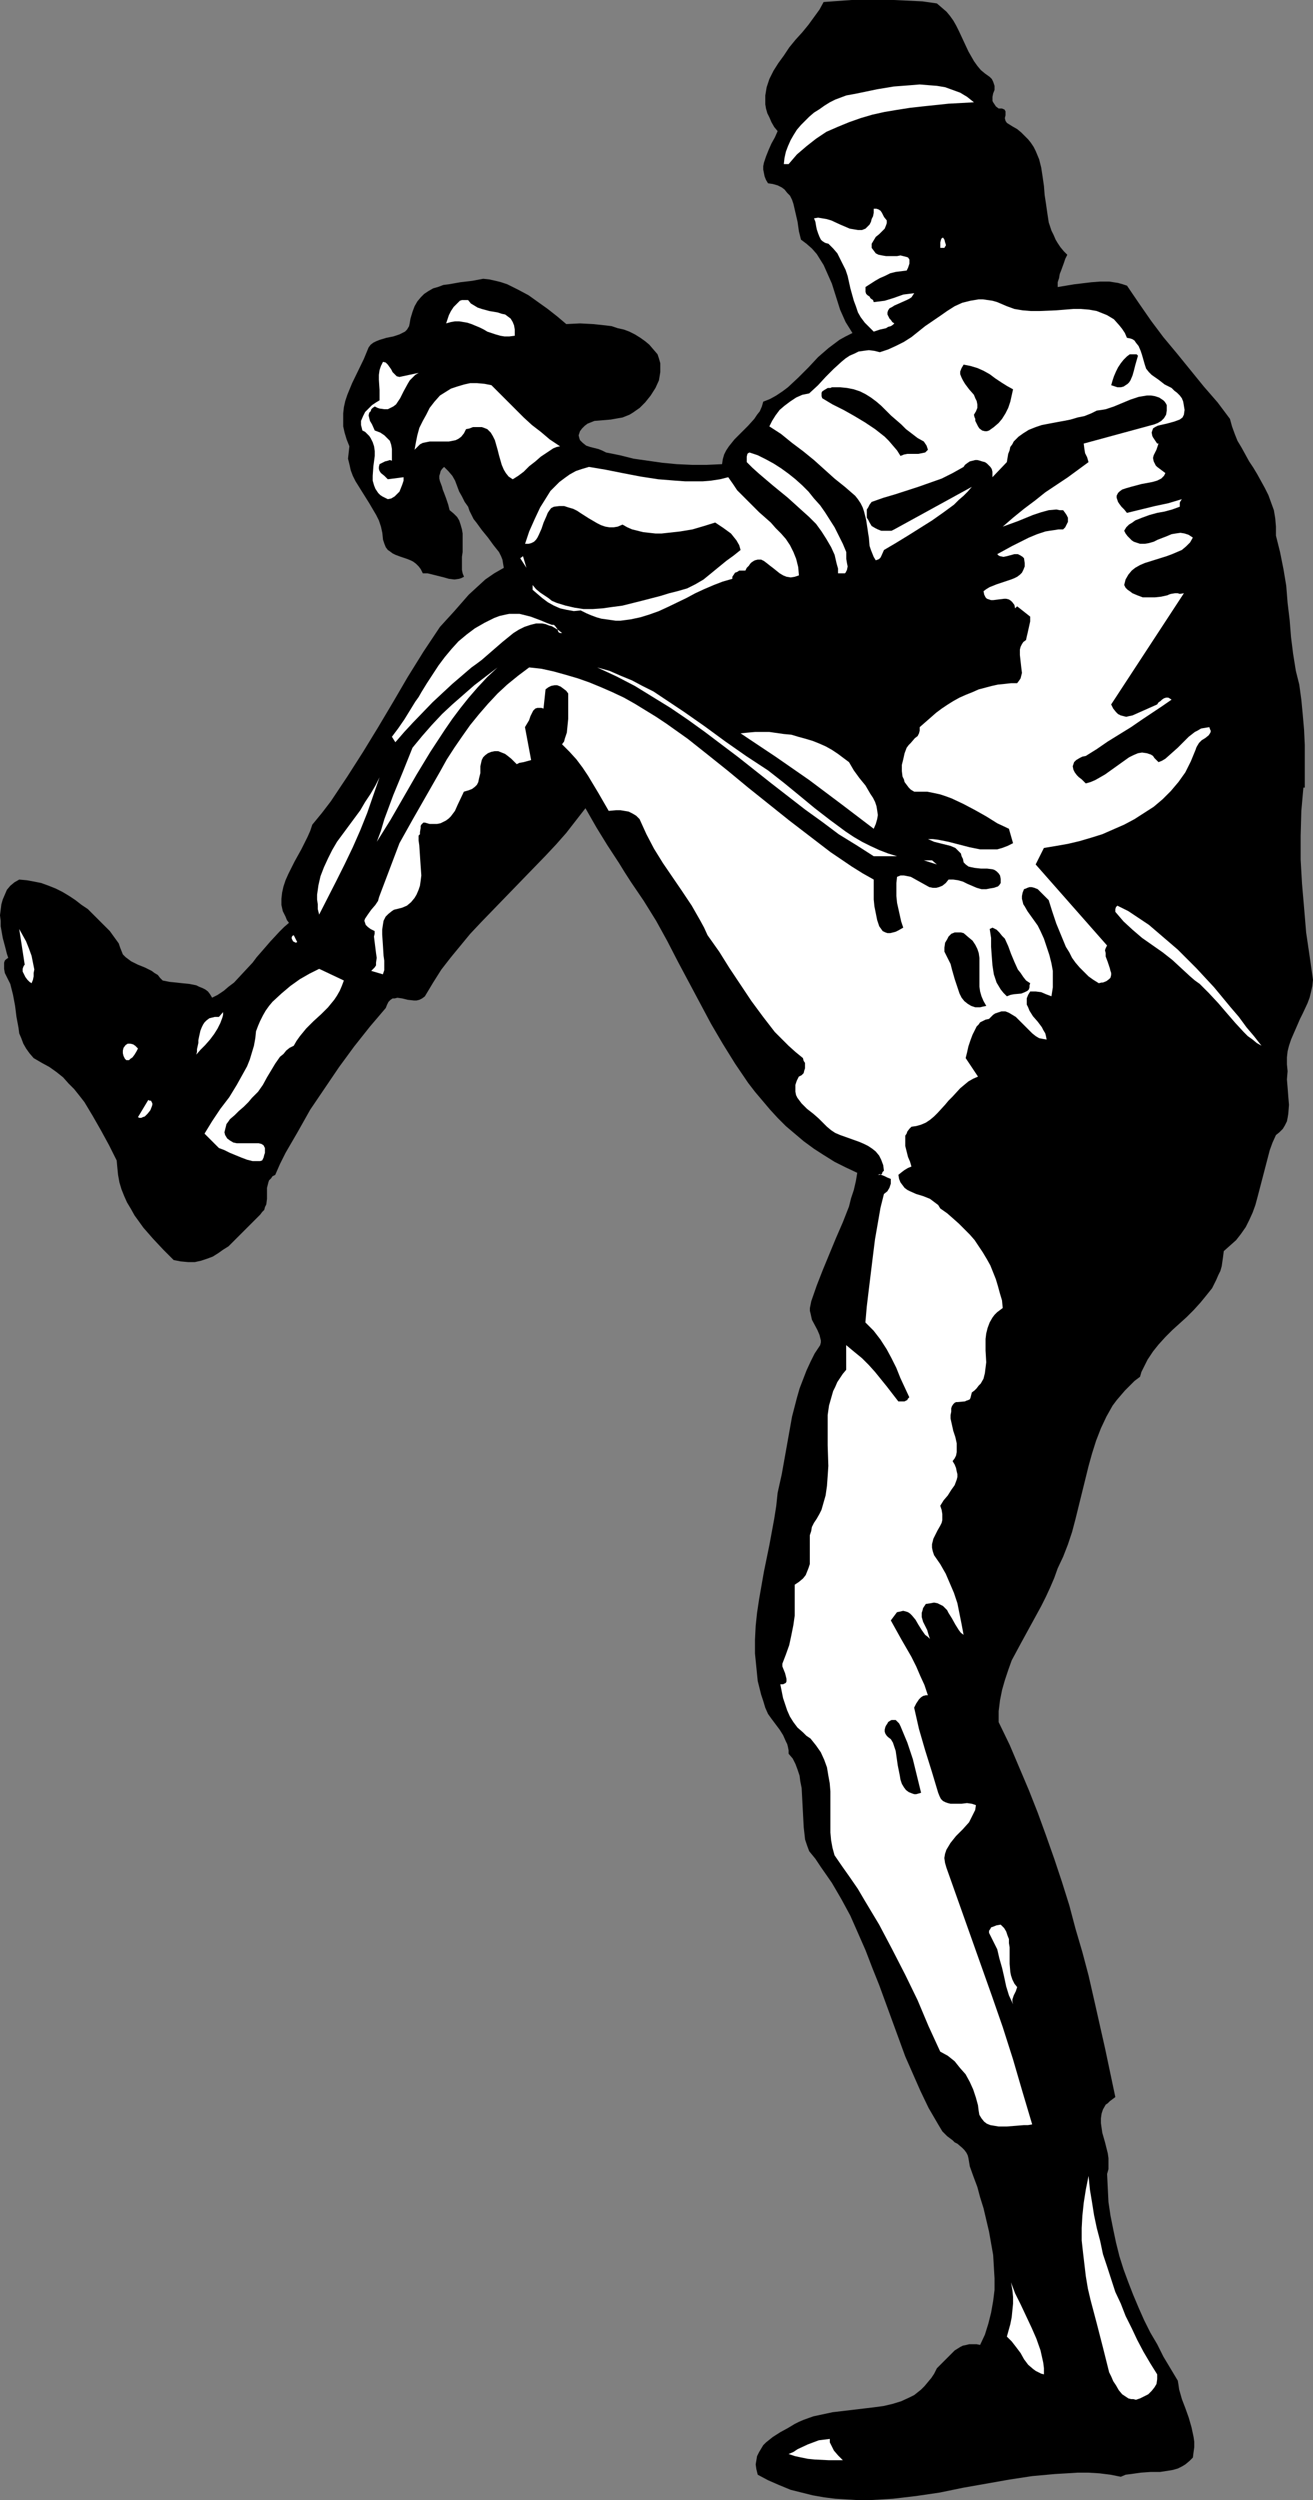 <?xml version="1.0" encoding="UTF-8" standalone="no"?>
<svg
   version="1.0"
   width="81.775mm"
   height="155.668mm"
   id="svg36"
   sodipodi:docname="Baseball - Pitcher 8.wmf"
   xmlns:inkscape="http://www.inkscape.org/namespaces/inkscape"
   xmlns:sodipodi="http://sodipodi.sourceforge.net/DTD/sodipodi-0.dtd"
   xmlns="http://www.w3.org/2000/svg"
   xmlns:svg="http://www.w3.org/2000/svg">
  <rect width="100%" height="100%" fill="#808080" stroke="none"/>
  <sodipodi:namedview
     id="namedview36"
     pagecolor="#ffffff"
     bordercolor="#000000"
     borderopacity="0.25"
     inkscape:showpageshadow="2"
     inkscape:pageopacity="0.0"
     inkscape:pagecheckerboard="0"
     inkscape:deskcolor="#d1d1d1"
     inkscape:document-units="mm" />
  <defs
     id="defs1">
    <pattern
       id="WMFhbasepattern"
       patternUnits="userSpaceOnUse"
       width="6"
       height="6"
       x="0"
       y="0" />
  </defs>
  <path
     style="fill:#000000;fill-opacity:1;fill-rule:evenodd;stroke:none"
     d="m 4.524,206.998 1.777,0.162 1.777,0.323 1.616,0.323 1.777,0.646 1.616,0.646 1.616,0.808 1.616,0.97 1.454,0.97 1.454,1.131 1.454,0.97 1.293,1.293 1.293,1.293 2.585,2.585 2.1,2.909 0.323,0.97 0.323,0.808 0.323,0.808 0.646,0.646 0.646,0.485 0.646,0.485 1.616,0.808 1.616,0.646 1.616,0.808 0.646,0.485 0.808,0.485 0.485,0.646 0.646,0.646 1.616,0.323 1.616,0.162 1.454,0.162 1.616,0.162 1.616,0.323 0.646,0.323 0.808,0.323 0.646,0.323 0.646,0.485 0.485,0.646 0.485,0.808 1.293,-0.646 1.454,-0.97 1.131,-0.97 1.293,-0.97 2.1,-2.262 2.262,-2.424 0.969,-1.293 1.131,-1.293 2.1,-2.424 2.1,-2.262 1.131,-1.131 1.131,-0.97 -0.485,-0.646 -0.323,-0.808 -0.646,-1.293 -0.323,-1.454 v -1.454 l 0.162,-1.454 0.323,-1.454 0.485,-1.454 0.646,-1.454 1.454,-2.909 1.616,-2.909 1.454,-2.909 0.646,-1.454 0.485,-1.454 2.262,-2.747 2.1,-2.747 1.939,-2.909 1.939,-2.909 3.716,-5.817 3.554,-5.817 3.554,-5.979 3.393,-5.817 3.716,-5.979 3.877,-5.817 3.393,-3.717 3.393,-3.878 1.939,-1.778 1.939,-1.778 2.1,-1.454 1.131,-0.646 1.131,-0.646 -0.162,-0.97 -0.162,-0.97 -0.323,-0.808 -0.485,-0.97 -1.292,-1.616 -1.292,-1.778 -1.454,-1.778 -1.292,-1.778 -0.646,-0.808 -0.485,-0.97 -0.485,-0.97 -0.323,-0.97 -0.808,-1.131 -0.646,-1.293 -0.646,-1.131 -0.485,-1.293 -0.485,-1.293 -0.646,-1.131 -0.969,-1.131 -0.485,-0.485 -0.485,-0.485 -0.485,0.485 -0.323,0.485 -0.162,0.646 -0.162,0.485 v 0.646 l 0.162,0.646 0.485,1.293 0.162,0.646 0.323,0.808 0.485,1.293 0.485,1.454 0.323,1.293 0.969,0.808 0.808,0.808 0.485,0.808 0.323,0.97 0.323,1.131 0.162,0.97 v 2.262 2.101 l -0.162,1.131 v 0.97 1.131 0.97 l 0.162,0.808 0.323,0.808 -0.646,0.323 -0.485,0.162 -1.131,0.162 -1.292,-0.162 -1.131,-0.323 -1.292,-0.323 -1.292,-0.323 -1.292,-0.323 h -1.131 l -0.485,-0.97 -0.485,-0.646 -0.646,-0.646 -0.646,-0.485 -0.646,-0.323 -0.808,-0.323 -1.454,-0.485 -1.293,-0.485 -0.646,-0.323 -0.646,-0.485 -0.485,-0.323 -0.485,-0.646 -0.323,-0.808 -0.323,-0.97 -0.162,-1.616 -0.323,-1.454 -0.485,-1.454 -0.646,-1.293 -1.616,-2.747 -0.808,-1.293 -0.808,-1.293 -1.616,-2.585 -0.646,-1.293 -0.485,-1.293 -0.323,-1.454 -0.323,-1.293 0.162,-1.454 0.162,-1.454 -0.646,-1.616 -0.485,-1.616 -0.323,-1.454 v -1.454 -1.616 l 0.162,-1.454 0.323,-1.454 0.485,-1.454 1.131,-2.747 2.747,-5.656 1.131,-2.747 0.485,-0.646 0.646,-0.485 0.646,-0.323 0.808,-0.323 1.616,-0.485 1.616,-0.323 1.454,-0.485 0.646,-0.323 0.646,-0.323 0.485,-0.485 0.485,-0.808 0.162,-0.808 0.162,-0.97 0.485,-1.616 0.485,-1.293 0.646,-1.131 0.808,-0.97 0.808,-0.808 0.969,-0.646 1.131,-0.646 1.131,-0.323 1.292,-0.485 1.292,-0.162 2.747,-0.485 2.747,-0.323 2.585,-0.485 1.454,0.162 1.454,0.323 1.292,0.323 1.454,0.485 1.292,0.646 1.292,0.646 2.423,1.293 2.262,1.616 2.262,1.616 2.262,1.778 2.1,1.778 3.231,-0.162 3.07,0.162 3.07,0.323 1.292,0.162 1.454,0.485 1.454,0.323 1.292,0.485 1.292,0.646 1.292,0.808 1.131,0.808 0.969,0.808 0.969,1.131 0.969,1.131 0.323,0.97 0.323,1.131 v 1.131 0.97 l -0.162,0.97 -0.162,0.97 -0.808,1.778 -1.131,1.778 -1.292,1.616 -1.292,1.293 -1.616,1.131 -0.808,0.485 -0.808,0.323 -0.808,0.323 -0.969,0.162 -1.777,0.323 -1.939,0.162 -1.939,0.162 -0.808,0.323 -0.808,0.323 -0.646,0.485 -0.646,0.646 -0.485,0.646 -0.323,0.97 0.162,0.646 0.162,0.485 0.323,0.323 0.323,0.323 0.808,0.646 0.969,0.323 1.939,0.485 0.808,0.323 0.969,0.485 3.231,0.646 3.231,0.808 3.393,0.485 3.393,0.485 3.393,0.323 3.554,0.162 h 3.554 l 3.554,-0.162 0.162,-1.131 0.323,-1.131 0.485,-0.97 0.646,-0.97 0.646,-0.808 0.646,-0.808 1.616,-1.616 1.616,-1.616 1.454,-1.616 0.646,-0.97 0.646,-0.808 0.485,-1.131 0.323,-1.131 1.616,-0.646 1.454,-0.808 1.454,-0.97 1.292,-0.97 2.423,-2.262 2.423,-2.424 2.262,-2.424 2.423,-2.101 1.292,-0.97 1.292,-0.97 1.454,-0.808 1.616,-0.808 -0.808,-1.293 -0.808,-1.293 -0.646,-1.454 -0.646,-1.454 -0.969,-3.07 -0.969,-3.07 -1.292,-2.909 -0.646,-1.454 -0.808,-1.293 -0.808,-1.293 -1.131,-1.293 -1.292,-1.131 -1.292,-0.97 -0.485,-1.939 -0.323,-2.262 -0.485,-2.101 -0.485,-2.101 -0.323,-0.97 -0.485,-0.97 -0.646,-0.646 -0.646,-0.808 -0.646,-0.485 -0.969,-0.485 -1.131,-0.323 -1.131,-0.162 -0.485,-0.808 -0.323,-0.808 -0.162,-0.808 -0.162,-0.808 v -0.808 l 0.162,-0.808 0.485,-1.454 0.646,-1.616 0.646,-1.454 0.808,-1.454 0.646,-1.454 -0.808,-0.97 -0.646,-1.131 -0.485,-1.131 -0.485,-0.97 -0.323,-1.131 -0.162,-0.97 v -1.131 -0.97 l 0.162,-0.97 0.162,-0.97 0.646,-1.939 0.969,-1.939 1.131,-1.778 1.292,-1.778 1.292,-1.939 1.454,-1.778 1.616,-1.778 1.454,-1.778 1.292,-1.778 1.292,-1.778 0.969,-1.778 L 200.499,0 h 3.231 3.393 3.231 l 3.393,0.162 3.393,0.162 3.393,0.485 1.131,0.97 1.131,0.97 0.808,0.97 0.808,1.131 0.646,1.131 0.646,1.293 1.131,2.424 1.131,2.424 0.646,1.131 0.646,1.131 0.808,1.131 0.808,0.97 0.969,0.808 1.131,0.808 0.485,0.485 0.323,0.646 0.162,0.485 0.162,0.485 v 0.97 l -0.323,0.808 -0.162,0.808 v 0.97 l 0.162,0.323 0.323,0.485 0.323,0.485 0.646,0.485 h 0.485 0.323 l 0.323,0.162 h 0.162 l 0.323,0.485 v 0.485 0.485 l -0.162,0.646 0.162,0.646 0.323,0.485 1.293,0.808 1.131,0.646 0.969,0.808 0.808,0.808 0.808,0.808 0.646,0.808 0.646,0.97 0.485,0.97 0.808,1.939 0.485,1.939 0.323,2.101 0.323,2.262 0.162,2.101 0.323,2.101 0.323,2.262 0.323,2.101 0.646,1.939 0.485,0.97 0.485,1.131 0.485,0.808 0.646,0.97 0.808,0.97 0.808,0.808 -0.485,0.97 -0.323,0.97 -0.646,1.778 -0.323,0.808 -0.162,0.97 -0.323,0.97 v 1.131 l 3.877,-0.646 4.039,-0.485 2.1,-0.162 h 2.1 l 2.1,0.323 1.131,0.323 0.969,0.323 2.747,4.04 2.908,4.201 2.908,3.878 3.231,3.878 6.301,7.756 3.231,3.717 2.908,3.878 0.485,1.777 0.646,1.778 0.646,1.616 0.969,1.616 1.777,3.232 0.969,1.454 0.969,1.616 1.777,3.232 0.808,1.616 0.646,1.778 0.646,1.778 0.323,1.939 0.162,1.939 v 2.101 l 0.485,1.939 0.485,1.939 0.808,4.04 0.646,3.878 0.323,4.04 0.485,4.04 0.323,4.04 0.485,3.878 0.646,4.04 0.808,3.232 0.485,3.555 0.323,3.393 0.323,3.717 0.162,3.555 v 3.393 3.393 3.232 h -0.323 l -0.485,5.494 -0.162,5.817 v 5.656 l 0.323,5.656 0.485,5.656 0.485,5.817 0.808,5.494 0.808,5.656 -0.162,1.454 -0.323,1.454 -0.323,1.293 -0.485,1.293 -1.131,2.424 -0.646,1.293 -0.485,1.131 -1.131,2.585 -0.485,1.131 -0.485,1.454 -0.323,1.293 -0.162,1.454 v 1.616 l 0.162,1.616 -0.162,1.939 0.162,1.939 0.162,2.101 0.162,1.939 -0.162,2.101 -0.162,0.97 -0.162,0.808 -0.485,0.97 -0.485,0.808 -0.808,0.808 -0.808,0.646 -0.808,1.778 -0.646,1.778 -0.969,3.717 -0.969,3.717 -0.969,3.717 -0.485,1.778 -0.646,1.778 -0.808,1.778 -0.808,1.616 -1.131,1.616 -1.131,1.454 -1.454,1.293 -1.454,1.293 -0.162,1.293 -0.162,1.131 -0.162,1.131 -0.323,1.131 -0.485,0.97 -0.485,1.131 -0.969,1.939 -1.292,1.616 -1.454,1.778 -1.616,1.778 -1.616,1.616 -3.393,3.07 -1.616,1.616 -1.616,1.778 -1.293,1.616 -1.292,1.939 -0.969,1.939 -0.485,0.97 -0.323,1.131 -1.292,0.97 -1.131,1.131 -1.131,1.131 -0.969,1.131 -0.969,1.131 -0.969,1.293 -1.454,2.585 -1.293,2.747 -1.131,2.909 -0.969,3.07 -0.808,2.909 -3.07,12.443 -0.808,3.07 -0.969,2.909 -1.131,2.909 -1.292,2.747 -0.808,2.262 -0.969,2.262 -0.969,2.101 -1.131,2.262 -4.685,8.564 -1.131,2.101 -1.131,2.101 -0.808,2.262 -0.808,2.424 -0.646,2.262 -0.485,2.424 -0.323,2.585 v 2.585 l 2.585,5.333 2.262,5.333 2.262,5.332 2.1,5.333 1.939,5.333 1.939,5.494 1.777,5.332 1.777,5.656 1.454,5.494 1.616,5.494 1.454,5.494 1.292,5.656 2.585,11.473 2.423,11.473 -0.646,0.485 -0.646,0.485 -0.485,0.485 -0.485,0.323 -0.646,1.131 -0.323,0.97 -0.162,1.131 v 1.131 l 0.162,1.131 0.162,1.131 0.646,2.262 0.646,2.585 0.162,1.131 v 1.293 1.293 l -0.323,1.131 0.162,3.393 0.162,3.232 0.485,3.232 0.646,3.232 0.646,3.07 0.808,3.232 0.969,3.07 1.131,3.07 1.131,2.909 1.292,3.07 1.292,2.909 1.454,2.909 1.616,2.747 1.454,2.909 3.393,5.656 0.162,0.97 0.162,1.131 0.646,2.262 0.808,2.101 0.808,2.262 0.646,2.262 0.485,2.262 0.162,1.131 v 1.293 l -0.162,1.131 -0.162,1.293 -0.808,0.808 -0.969,0.808 -0.808,0.485 -0.969,0.485 -1.131,0.323 -0.969,0.162 -2.1,0.323 h -2.262 l -2.262,0.162 -2.262,0.323 -1.292,0.162 -1.131,0.485 -2.423,-0.485 -2.585,-0.323 -2.585,-0.162 h -2.585 l -2.585,0.162 -2.747,0.162 -5.332,0.485 -5.332,0.808 -5.493,0.97 -5.493,0.97 -5.493,1.131 -5.493,0.808 -5.493,0.646 -2.747,0.162 -2.747,0.162 h -2.747 l -2.585,-0.162 -2.747,-0.162 -2.585,-0.323 -2.747,-0.485 -2.585,-0.646 -2.585,-0.646 -2.747,-1.131 -2.585,-1.131 -2.423,-1.293 -0.323,-1.293 -0.162,-1.131 0.162,-0.97 0.162,-0.97 0.485,-0.97 0.485,-0.808 0.485,-0.808 0.646,-0.646 1.616,-1.293 1.777,-1.131 1.777,-0.97 1.616,-0.97 0.969,-0.485 1.131,-0.485 2.262,-0.808 2.262,-0.485 2.262,-0.485 9.532,-1.131 2.423,-0.323 2.1,-0.485 2.1,-0.646 2.1,-0.97 0.969,-0.485 0.808,-0.646 0.808,-0.646 0.808,-0.808 0.808,-0.97 0.808,-0.97 0.646,-0.97 0.646,-1.293 0.969,-0.97 2.1,-2.101 1.131,-1.131 1.292,-0.808 0.646,-0.323 0.808,-0.162 0.646,-0.162 h 0.808 0.969 l 0.808,0.162 1.131,-2.424 0.808,-2.585 0.646,-2.585 0.485,-2.747 0.323,-2.585 v -2.747 l -0.162,-2.747 -0.162,-2.747 -0.485,-2.747 -0.485,-2.747 -0.646,-2.747 -0.646,-2.747 -0.808,-2.585 -0.646,-2.424 -0.969,-2.585 -0.808,-2.262 -0.162,-0.97 -0.162,-0.97 -0.162,-0.646 -0.323,-0.646 -0.485,-0.646 -0.485,-0.485 -1.131,-0.97 -0.646,-0.323 -0.485,-0.485 -1.292,-0.97 -0.485,-0.485 -0.646,-0.646 -0.485,-0.808 -0.485,-0.808 -2.262,-3.878 -1.939,-4.04 -1.777,-4.04 -1.777,-4.04 -3.07,-8.403 -3.07,-8.403 -1.616,-4.04 -1.616,-4.201 -1.777,-4.04 -1.777,-4.04 -2.1,-3.878 -2.262,-3.878 -2.585,-3.717 -1.292,-1.939 -1.454,-1.778 -0.485,-1.293 -0.485,-1.454 -0.162,-1.454 -0.162,-1.454 -0.162,-3.07 -0.162,-3.07 -0.162,-3.07 -0.323,-1.616 -0.162,-1.293 -0.485,-1.454 -0.485,-1.293 -0.646,-1.293 -0.969,-1.131 v -0.808 l -0.162,-0.808 -0.162,-0.646 -0.323,-0.646 -0.646,-1.454 -0.808,-1.293 -0.969,-1.293 -0.969,-1.293 -0.808,-1.131 -0.646,-1.454 -0.485,-1.616 -0.485,-1.454 -0.808,-3.232 -0.323,-3.232 -0.323,-3.232 v -3.232 l 0.162,-3.232 0.323,-3.07 0.485,-3.232 1.131,-6.464 1.293,-6.302 1.131,-6.14 0.485,-3.07 0.323,-3.07 0.969,-4.363 0.808,-4.525 0.808,-4.525 0.808,-4.525 1.131,-4.363 0.646,-2.262 0.808,-2.101 0.808,-2.101 0.969,-2.101 0.969,-1.939 1.292,-1.939 0.162,-0.646 v -0.485 l -0.323,-1.293 -0.485,-1.131 -1.292,-2.424 -0.323,-1.454 -0.162,-0.646 v -0.646 l 0.162,-0.808 0.162,-0.808 1.292,-3.717 1.454,-3.717 3.07,-7.433 1.616,-3.717 1.454,-3.717 0.485,-1.939 0.646,-1.939 0.485,-2.101 0.323,-1.939 -2.747,-1.293 -2.585,-1.293 -2.585,-1.616 -2.262,-1.454 -2.423,-1.778 -2.1,-1.778 -2.1,-1.778 -1.939,-1.939 -1.777,-1.939 -1.777,-2.101 -1.777,-2.101 -1.616,-2.101 -3.07,-4.525 -2.908,-4.686 -2.747,-4.686 -2.585,-4.848 -2.585,-4.848 -2.585,-4.848 -2.585,-5.009 -2.585,-4.686 -2.908,-4.686 -3.07,-4.525 -1.454,-2.262 -1.292,-2.101 -2.747,-4.201 -2.585,-4.201 -1.292,-2.262 -1.292,-2.262 -2.262,2.909 -2.262,2.909 -2.423,2.747 -2.423,2.585 -5.17,5.333 -5.008,5.171 -5.008,5.171 -2.585,2.747 -2.262,2.747 -2.262,2.747 -2.262,2.909 -1.939,3.07 -1.939,3.232 -0.646,0.485 -0.646,0.323 -0.646,0.162 h -0.646 l -1.454,-0.162 -1.293,-0.323 -1.131,-0.162 -0.646,0.162 h -0.485 l -0.485,0.323 -0.485,0.485 -0.323,0.646 -0.323,0.808 -3.716,4.363 -3.716,4.686 -3.554,4.848 -3.393,5.009 -3.393,5.009 -2.908,5.171 -2.908,5.009 -1.293,2.585 -1.131,2.585 -0.646,0.323 -0.323,0.485 -0.485,0.485 -0.162,0.485 -0.323,1.293 v 1.293 1.293 l -0.162,1.293 -0.323,0.646 -0.162,0.646 -0.485,0.485 -0.485,0.646 -4.201,4.201 -2.1,2.101 -1.131,1.131 -1.293,0.808 -1.131,0.808 -1.293,0.808 -1.293,0.485 -1.454,0.485 -1.454,0.323 H 44.268 l -1.777,-0.162 -1.616,-0.323 -2.423,-2.424 -2.423,-2.585 -2.262,-2.585 -2.1,-2.909 -0.808,-1.454 -0.969,-1.616 -0.646,-1.454 -0.646,-1.616 -0.485,-1.616 -0.323,-1.778 -0.162,-1.616 -0.162,-1.778 -1.777,-3.555 -1.939,-3.555 -1.939,-3.393 -1.939,-3.232 -1.131,-1.454 -1.293,-1.616 -1.293,-1.293 -1.293,-1.454 -1.616,-1.293 L 11.633,251.113 9.855,250.143 7.917,249.012 6.947,247.881 6.139,246.75 5.493,245.619 5.008,244.326 4.524,243.195 4.362,241.902 3.878,239.316 3.554,236.731 3.07,234.146 2.747,232.853 2.423,231.56 1.777,230.267 1.131,228.975 0.969,228.005 v -0.97 -0.485 l 0.162,-0.485 0.323,-0.323 0.485,-0.323 -0.323,-0.97 -0.323,-1.293 -0.646,-2.424 -0.485,-2.747 v -1.293 L 0,215.401 l 0.162,-1.293 0.162,-1.293 0.323,-1.131 0.485,-1.131 0.485,-1.131 0.808,-0.97 0.969,-0.808 z"
     id="path1" />
  <path
     style="fill:#ffffff;fill-opacity:1;fill-rule:evenodd;stroke:none"
     d="m 4.524,218.633 0.808,1.454 0.808,1.454 0.646,1.616 0.646,1.778 0.323,1.616 0.323,1.616 -0.162,0.808 v 0.808 L 7.755,230.591 7.432,231.398 6.947,231.075 6.463,230.591 5.978,229.944 5.655,229.298 5.332,228.651 v -0.646 l 0.162,-0.485 0.162,-0.323 0.162,-0.162 -0.646,-4.201 -0.323,-2.101 z"
     id="path2" />
  <path
     style="fill:#ffffff;fill-opacity:1;fill-rule:evenodd;stroke:none"
     d="m 30.051,245.619 h 0.646 l 0.646,0.162 0.485,0.323 0.646,0.646 -0.323,0.646 -0.485,0.808 -0.485,0.646 -0.485,0.323 -0.323,0.323 h -0.323 -0.323 l -0.323,-0.323 -0.323,-0.646 -0.162,-0.646 v -0.646 l 0.162,-0.646 0.485,-0.646 z"
     id="path3" />
  <path
     style="fill:#ffffff;fill-opacity:1;fill-rule:evenodd;stroke:none"
     d="m 34.898,258.869 0.323,0.162 h 0.323 l 0.162,0.323 0.162,0.323 v 0.323 l -0.162,0.485 -0.323,0.808 -0.646,0.808 -0.646,0.646 -0.485,0.162 -0.323,0.162 h -0.485 l -0.323,-0.162 z"
     id="path4" />
  <path
     style="fill:#ffffff;fill-opacity:1;fill-rule:evenodd;stroke:none"
     d="m 51.538,239.316 0.969,-1.131 v 0.646 l -0.162,0.646 -0.485,1.293 -0.646,1.293 -0.808,1.293 -0.969,1.293 -1.131,1.293 -1.131,1.131 -0.969,1.131 0.162,-0.646 v -0.646 l 0.323,-1.454 v -0.646 l 0.162,-0.808 0.323,-1.454 0.323,-0.808 0.323,-0.646 0.323,-0.485 0.485,-0.485 0.646,-0.485 0.646,-0.162 0.646,-0.162 z"
     id="path5" />
  <path
     style="fill:#ffffff;fill-opacity:1;fill-rule:evenodd;stroke:none"
     d="m 60.263,242.71 0.485,-1.293 0.485,-1.131 0.646,-1.293 0.646,-1.131 0.808,-1.131 0.808,-0.97 2.1,-1.939 2.1,-1.778 2.262,-1.616 2.262,-1.293 2.262,-1.131 5.816,2.747 -0.485,1.293 -0.485,1.131 -0.646,1.131 -0.646,0.97 -1.454,1.778 -1.616,1.616 -1.777,1.616 -1.777,1.778 -1.454,1.778 -0.808,1.131 -0.646,1.131 -0.969,0.485 -0.808,0.646 -0.646,0.808 -0.808,0.646 -1.131,1.616 -0.969,1.616 -0.485,0.808 -0.485,0.808 -0.969,1.778 -1.131,1.616 -0.646,0.646 -0.808,0.808 -0.808,0.97 -1.131,1.131 -1.131,0.97 -0.969,0.97 -1.131,0.97 -0.323,0.485 -0.485,0.646 -0.162,0.646 -0.162,0.646 -0.162,0.646 0.162,0.646 0.485,0.808 0.646,0.485 0.808,0.485 0.808,0.162 h 0.969 1.777 0.969 0.808 0.646 l 0.646,0.162 0.485,0.323 0.323,0.646 v 0.323 0.323 0.485 l -0.162,0.485 -0.162,0.646 -0.323,0.646 -0.485,0.162 h -0.646 -1.131 l -1.293,-0.323 -1.293,-0.485 -2.747,-1.131 -1.293,-0.646 -1.293,-0.485 -3.393,-3.393 1.777,-2.909 1.939,-2.909 2.1,-2.747 1.777,-2.909 1.616,-2.909 0.808,-1.454 0.646,-1.616 0.485,-1.616 0.485,-1.616 0.323,-1.778 z"
     id="path6" />
  <path
     style="fill:#ffffff;fill-opacity:1;fill-rule:evenodd;stroke:none"
     d="m 69.149,220.087 0.808,1.616 -0.323,0.162 -0.323,-0.162 -0.323,-0.162 -0.162,-0.323 -0.162,-0.323 v -0.323 l 0.162,-0.323 z"
     id="path7" />
  <path
     style="fill:#ffffff;fill-opacity:1;fill-rule:evenodd;stroke:none"
     d="m 89.344,182.921 -1.454,4.201 -1.454,4.201 -1.616,4.04 -1.777,4.04 -1.939,4.04 -1.939,3.878 -4.039,7.918 -0.323,-1.293 v -1.131 l -0.162,-1.131 v -1.131 l 0.323,-2.262 0.485,-2.101 0.808,-2.101 0.969,-2.101 0.969,-1.939 1.131,-1.939 2.747,-3.717 2.747,-3.717 1.131,-1.939 1.293,-1.939 1.131,-1.939 z"
     id="path8" />
  <path
     style="fill:#ffffff;fill-opacity:1;fill-rule:evenodd;stroke:none"
     d="m 83.851,209.261 2.908,-7.272 z"
     id="path9" />
  <path
     style="fill:#ffffff;fill-opacity:1;fill-rule:evenodd;stroke:none"
     d="M 89.344,94.208 V 93.076 91.784 L 89.183,89.36 V 88.229 l 0.162,-1.131 0.323,-0.97 0.485,-0.97 0.646,0.162 0.485,0.485 0.808,1.131 0.323,0.646 0.485,0.485 0.485,0.485 0.646,0.162 4.524,-0.97 -0.808,0.485 -0.646,0.646 -0.646,0.646 -0.485,0.808 -0.969,1.778 -0.808,1.616 -0.969,1.454 -0.646,0.485 -0.646,0.323 -0.646,0.323 h -0.808 l -1.131,-0.162 -0.485,-0.162 -0.646,-0.323 -0.485,0.323 -0.323,0.323 -0.162,0.485 -0.323,0.323 -0.162,0.646 0.162,0.646 0.162,0.646 0.485,0.808 0.646,1.454 1.293,0.485 0.969,0.646 0.646,0.646 0.646,0.646 0.323,0.97 0.162,0.97 v 1.293 0.646 0.808 l -0.485,-0.162 -0.485,0.162 -0.646,0.162 -0.646,0.323 -0.646,0.323 -0.162,0.646 v 0.485 l 0.162,0.485 0.323,0.485 0.808,0.646 0.808,0.808 3.716,-0.485 v 0.808 l -0.323,0.97 -0.323,0.808 -0.323,0.808 -0.646,0.646 -0.485,0.485 -0.808,0.485 -0.808,0.162 -0.646,-0.323 -0.646,-0.323 -0.485,-0.323 -0.485,-0.485 -0.646,-0.97 -0.323,-0.808 -0.323,-1.131 v -1.131 l 0.162,-2.262 0.323,-2.424 v -1.131 l -0.162,-1.131 -0.323,-0.97 -0.485,-0.97 -0.323,-0.485 -0.485,-0.485 -0.485,-0.485 -0.646,-0.323 -0.162,-0.646 -0.162,-0.646 v -0.485 -0.485 l 0.485,-1.131 0.485,-0.97 0.808,-0.808 0.808,-0.808 0.969,-0.646 z"
     id="path10" />
  <path
     style="fill:#ffffff;fill-opacity:1;fill-rule:evenodd;stroke:none"
     d="m 94.029,198.434 3.07,-5.494 3.231,-5.656 3.231,-5.656 1.616,-2.909 1.777,-2.747 1.777,-2.585 1.939,-2.747 2.1,-2.585 2.1,-2.424 2.262,-2.424 2.262,-2.101 2.585,-2.101 2.585,-1.939 2.908,0.323 2.908,0.646 2.908,0.808 2.747,0.808 2.747,0.97 2.747,1.131 2.585,1.131 2.747,1.293 2.585,1.454 5.008,3.07 2.423,1.616 5.008,3.555 4.685,3.717 4.847,3.878 4.685,3.878 9.694,7.756 4.847,3.717 4.847,3.717 5.008,3.393 2.585,1.616 2.585,1.454 v 1.454 1.616 1.616 l 0.162,1.616 0.323,1.616 0.323,1.616 0.485,1.454 0.808,1.131 0.646,0.323 0.485,0.162 h 0.646 l 0.646,-0.162 0.646,-0.162 0.646,-0.323 1.131,-0.646 -0.485,-1.454 -0.323,-1.454 -0.323,-1.454 -0.323,-1.454 -0.162,-1.616 v -1.454 -1.616 l 0.162,-1.454 0.808,-0.323 h 0.808 l 0.808,0.162 0.808,0.162 1.454,0.808 1.454,0.808 1.454,0.808 0.808,0.162 h 0.808 l 0.646,-0.162 0.808,-0.323 0.808,-0.646 0.646,-0.808 h 1.131 l 1.131,0.162 1.131,0.323 0.969,0.485 2.262,0.97 1.131,0.323 h 1.131 l 0.808,-0.162 0.969,-0.162 0.485,-0.162 0.485,-0.162 0.323,-0.323 0.323,-0.485 v -0.97 l -0.162,-0.808 -0.323,-0.485 -0.485,-0.485 -0.485,-0.323 -0.485,-0.162 -1.292,-0.162 H 230.873 l -1.454,-0.162 -0.808,-0.162 -0.646,-0.162 -0.646,-0.485 -0.485,-0.485 -0.162,-0.808 -0.323,-0.646 -0.162,-0.646 -0.485,-0.485 -0.323,-0.323 -0.485,-0.485 -1.131,-0.485 -1.292,-0.323 -1.292,-0.323 -1.292,-0.323 -1.454,-0.646 h 1.131 l 1.292,0.162 2.423,0.485 5.008,1.293 2.423,0.485 h 1.454 1.292 1.292 l 1.131,-0.323 1.292,-0.485 1.292,-0.646 -0.969,-3.393 -2.747,-1.293 -2.585,-1.616 -2.585,-1.454 -2.747,-1.454 -2.747,-1.293 -1.292,-0.485 -1.454,-0.485 -1.454,-0.323 -1.616,-0.323 h -1.616 -1.454 l -0.808,-0.485 -0.485,-0.485 -0.485,-0.646 -0.485,-0.646 -0.162,-0.646 -0.323,-0.646 -0.162,-1.293 v -1.454 l 0.323,-1.293 0.323,-1.454 0.485,-1.293 0.485,-0.646 0.485,-0.485 0.969,-1.131 0.646,-0.485 0.323,-0.646 0.162,-0.646 v -0.808 l 1.292,-1.131 1.292,-1.131 1.292,-1.131 1.293,-0.97 1.454,-0.97 1.292,-0.808 1.454,-0.808 1.454,-0.646 1.616,-0.646 1.454,-0.646 3.07,-0.808 1.454,-0.323 1.616,-0.162 1.454,-0.162 h 1.454 l 0.485,-0.646 0.323,-0.485 0.162,-0.646 0.162,-0.646 -0.162,-1.293 -0.162,-1.454 -0.162,-1.454 v -0.646 -0.646 l 0.162,-0.646 0.323,-0.646 0.323,-0.485 0.646,-0.485 0.162,-0.808 0.162,-0.646 0.323,-1.454 0.323,-1.454 v -0.646 -0.485 l -3.07,-2.424 -0.485,0.485 -0.162,-0.808 -0.485,-0.646 -0.323,-0.323 -0.485,-0.323 -0.646,-0.162 h -0.485 l -1.292,0.162 -1.292,0.162 h -0.485 l -0.485,-0.162 -0.485,-0.162 -0.323,-0.323 -0.323,-0.646 -0.162,-0.808 0.646,-0.485 0.808,-0.485 1.616,-0.646 3.393,-1.131 0.808,-0.323 0.646,-0.323 0.646,-0.485 0.485,-0.485 0.323,-0.646 0.323,-0.808 v -0.808 l -0.162,-1.131 -0.323,-0.323 -0.485,-0.323 -0.323,-0.162 -0.323,-0.162 h -0.808 l -1.777,0.485 -0.808,0.162 -0.808,-0.162 -0.323,-0.162 -0.323,-0.323 1.777,-0.97 1.777,-0.97 3.877,-1.939 1.939,-0.808 1.939,-0.646 0.969,-0.162 1.131,-0.162 0.969,-0.162 h 1.131 l 0.485,-0.485 0.323,-0.646 0.323,-0.646 v -0.485 -0.485 l -0.323,-0.646 -0.323,-0.485 -0.485,-0.646 h -0.808 l -0.808,-0.162 -1.777,0.162 -1.777,0.485 -1.939,0.646 -3.554,1.454 -1.777,0.646 -1.777,0.646 2.423,-2.101 2.585,-2.101 2.585,-1.939 2.423,-1.939 5.332,-3.555 4.847,-3.555 -0.323,-1.131 -0.485,-0.97 -0.162,-0.97 -0.162,-1.293 16.641,-4.525 0.808,-0.323 0.808,-0.485 0.646,-0.646 0.485,-0.808 0.162,-0.97 V 95.824 95.339 l -0.162,-0.323 -0.323,-0.485 -0.323,-0.323 -0.969,-0.646 -0.969,-0.323 -0.969,-0.162 h -0.969 l -0.969,0.162 -0.969,0.162 -1.939,0.646 -1.939,0.808 -1.939,0.808 -1.939,0.646 -0.969,0.162 -1.131,0.162 -1.292,0.646 -1.616,0.646 -1.616,0.323 -1.616,0.485 -1.616,0.323 -1.777,0.323 -3.393,0.646 -1.454,0.485 -1.616,0.646 -1.292,0.808 -1.131,0.808 -1.131,1.131 -0.323,0.646 -0.485,0.646 -0.162,0.808 -0.323,0.808 -0.162,0.97 -0.162,0.97 -3.393,3.555 v -0.646 -0.646 l -0.162,-0.646 -0.323,-0.485 -0.323,-0.323 -0.485,-0.485 -0.485,-0.323 -0.646,-0.162 -0.485,-0.162 -0.646,-0.162 h -0.485 l -0.646,0.162 -0.646,0.162 -0.485,0.323 -0.646,0.485 -0.323,0.485 -2.585,1.454 -2.585,1.293 -2.747,0.97 -2.747,0.97 -5.493,1.778 -2.747,0.808 -2.747,0.97 -0.485,0.646 -0.323,0.646 -0.323,0.485 v 0.646 0.646 0.646 l 0.323,0.485 0.323,0.646 0.485,0.808 0.808,0.485 0.646,0.323 0.808,0.323 h 0.808 0.808 0.808 l 0.646,-0.323 18.257,-10.019 -0.969,1.131 -0.969,0.97 -1.131,0.97 -1.131,1.131 -2.423,1.778 -2.747,1.939 -5.655,3.555 -2.908,1.778 -2.747,1.616 -0.646,1.454 -0.162,0.323 -0.323,0.323 -0.323,0.162 -0.485,0.162 -0.485,-0.808 -0.646,-1.616 -0.323,-0.97 -0.162,-1.939 -0.162,-0.97 -0.162,-1.131 -0.323,-2.101 -0.485,-1.939 -0.323,-0.97 -0.485,-0.97 -0.646,-0.97 -0.646,-0.808 -2.423,-2.101 -2.423,-1.939 -4.847,-4.363 -2.585,-2.101 -2.585,-1.939 -2.585,-2.101 -2.747,-1.778 0.646,-1.293 0.808,-1.293 0.969,-1.293 1.131,-0.97 1.292,-0.97 1.454,-0.97 1.454,-0.646 1.616,-0.323 2.1,-1.939 1.777,-1.939 0.969,-0.97 0.969,-0.97 1.777,-1.616 0.969,-0.808 0.969,-0.646 1.131,-0.485 0.969,-0.485 1.131,-0.162 1.292,-0.162 1.292,0.162 1.292,0.323 1.939,-0.646 1.777,-0.808 1.939,-0.97 1.777,-1.131 3.231,-2.585 3.554,-2.424 1.616,-1.131 1.777,-1.131 1.777,-0.808 1.939,-0.485 0.969,-0.162 0.969,-0.162 h 0.969 l 1.131,0.162 1.131,0.162 1.131,0.323 1.131,0.485 1.131,0.485 1.777,0.646 1.939,0.323 1.939,0.162 h 2.1 l 3.877,-0.162 4.039,-0.323 h 1.777 l 1.939,0.162 1.777,0.323 1.616,0.646 0.808,0.323 0.808,0.485 0.808,0.485 1.293,1.454 0.646,0.808 0.646,0.97 0.485,1.131 0.808,0.162 0.485,0.162 0.485,0.323 0.323,0.485 0.646,0.808 0.485,1.131 0.323,0.97 0.646,2.262 0.323,0.97 0.646,0.808 0.646,0.646 1.616,1.131 1.454,1.131 1.616,0.808 0.646,0.646 0.646,0.485 0.646,0.646 0.485,0.646 0.323,0.808 0.162,0.97 0.162,0.97 -0.162,1.131 -0.323,0.646 -0.646,0.485 -1.292,0.485 -1.777,0.485 -1.454,0.323 -0.646,0.162 -0.646,0.323 -0.485,0.323 -0.162,0.485 -0.162,0.485 0.162,0.808 0.162,0.323 0.323,0.485 0.323,0.485 0.323,0.485 h 0.323 l -0.485,1.454 -0.646,1.293 -0.162,0.646 0.162,0.808 0.323,0.646 0.162,0.323 0.323,0.323 1.939,1.454 -0.162,0.323 -0.162,0.323 -0.646,0.646 -0.969,0.485 -1.131,0.323 -2.585,0.485 -2.423,0.646 -1.131,0.323 -0.969,0.323 -0.646,0.485 -0.323,0.323 -0.162,0.323 -0.162,0.323 v 0.485 l 0.162,0.485 0.162,0.485 0.323,0.485 0.485,0.646 0.646,0.646 0.646,0.808 6.624,-1.616 3.07,-0.646 3.231,-0.97 -0.323,0.485 -0.162,0.323 v 0.97 l -1.777,0.646 -1.777,0.485 -1.777,0.323 -1.777,0.485 -1.777,0.646 -1.616,0.646 -0.646,0.485 -0.808,0.485 -0.646,0.646 -0.485,0.808 0.323,0.646 0.485,0.646 0.485,0.485 0.485,0.485 0.485,0.323 0.485,0.162 0.969,0.323 h 1.131 l 0.969,-0.162 1.131,-0.323 0.969,-0.485 2.1,-0.808 1.131,-0.485 0.969,-0.162 1.131,-0.162 0.969,0.162 0.969,0.323 0.485,0.323 0.485,0.323 -0.646,1.131 -0.969,0.97 -0.969,0.808 -1.131,0.485 -1.131,0.485 -1.292,0.485 -2.585,0.808 -2.585,0.808 -1.131,0.485 -1.131,0.646 -0.808,0.646 -0.808,0.97 -0.646,1.131 -0.162,0.646 -0.162,0.646 0.323,0.646 0.485,0.485 0.485,0.323 0.646,0.485 1.131,0.485 1.293,0.485 h 1.454 1.454 l 1.454,-0.162 1.454,-0.323 0.323,-0.162 0.485,-0.162 0.969,-0.162 h 0.646 l 0.485,0.162 0.969,-0.162 -17.126,26.178 0.485,0.97 0.646,0.808 0.485,0.485 0.646,0.323 0.646,0.162 0.646,0.162 0.646,-0.162 0.808,-0.162 1.454,-0.646 1.454,-0.646 1.454,-0.646 1.454,-0.646 0.323,-0.485 0.485,-0.323 0.323,-0.323 0.485,-0.323 0.485,-0.162 h 0.485 l 0.323,0.162 0.485,0.323 -2.1,1.454 -2.423,1.616 -2.423,1.616 -2.585,1.778 -5.493,3.393 -2.585,1.778 -2.585,1.616 -0.808,0.162 -0.646,0.323 -0.808,0.485 -0.485,0.485 -0.162,0.485 -0.162,0.485 0.162,0.808 0.323,0.646 0.485,0.646 0.485,0.485 0.646,0.485 0.969,0.97 1.131,-0.323 1.131,-0.485 1.131,-0.646 1.131,-0.646 2.262,-1.616 2.262,-1.616 1.131,-0.808 0.969,-0.485 1.131,-0.485 0.969,-0.162 1.131,0.162 0.485,0.162 0.485,0.162 0.485,0.323 0.323,0.485 0.485,0.485 0.485,0.485 0.808,-0.323 0.808,-0.485 1.454,-1.293 1.454,-1.293 1.292,-1.293 1.292,-1.293 1.454,-1.131 0.646,-0.323 0.808,-0.485 0.969,-0.162 0.969,-0.162 0.162,0.485 0.162,0.323 v 0.323 l -0.162,0.323 -0.323,0.485 -0.808,0.646 -0.808,0.485 -0.646,0.646 -0.485,0.808 -0.162,0.323 -0.162,0.485 -1.131,2.747 -1.292,2.585 -1.616,2.262 -1.777,2.101 -1.939,1.939 -2.1,1.778 -2.262,1.454 -2.262,1.454 -2.423,1.293 -2.585,1.131 -2.585,1.131 -2.585,0.808 -2.747,0.808 -2.747,0.646 -2.747,0.485 -2.908,0.485 -1.939,3.878 16.803,19.068 -0.323,0.646 -0.162,0.485 0.162,0.646 v 0.808 l 0.485,1.293 0.485,1.454 0.162,0.646 0.162,0.485 v 0.485 l -0.162,0.646 -0.323,0.323 -0.646,0.485 -0.808,0.323 h -0.323 l -0.646,0.162 -1.292,-0.808 -1.131,-0.808 -1.131,-1.131 -0.969,-0.97 -0.969,-1.131 -0.808,-1.131 -0.646,-1.293 -0.808,-1.293 -1.131,-2.747 -1.131,-2.747 -0.485,-1.454 -0.485,-1.454 -0.808,-2.585 -0.646,-0.646 -1.292,-1.293 -0.646,-0.646 -0.808,-0.323 -0.646,-0.162 h -0.485 l -0.485,0.162 -0.323,0.162 -0.485,0.162 -0.323,0.808 -0.162,0.808 v 0.646 l 0.162,0.646 0.162,0.646 0.323,0.485 0.646,1.131 0.808,1.131 0.808,1.131 0.808,1.131 0.646,1.293 0.808,1.778 0.646,1.939 0.646,1.939 0.485,1.939 0.323,1.778 v 1.939 1.939 l -0.323,2.101 -1.293,-0.485 -1.131,-0.485 -1.292,-0.162 h -0.646 -0.646 l -0.485,0.808 -0.323,0.808 v 0.808 0.646 l 0.323,0.646 0.323,0.808 0.808,1.293 1.131,1.293 0.969,1.293 0.323,0.646 0.485,0.808 0.162,0.646 0.162,0.808 -0.969,-0.162 -0.808,-0.162 -0.808,-0.485 -0.808,-0.646 -1.454,-1.454 -1.616,-1.616 -0.808,-0.808 -0.808,-0.485 -0.808,-0.485 -0.808,-0.323 h -0.969 l -0.969,0.323 -0.485,0.162 -0.485,0.323 -0.485,0.485 -0.485,0.485 -0.808,0.162 -0.646,0.323 -0.646,0.323 -0.323,0.485 -0.485,0.485 -0.323,0.646 -0.646,1.293 -0.485,1.293 -0.485,1.454 -0.323,1.454 -0.323,1.293 2.908,4.363 -1.131,0.485 -1.131,0.646 -0.969,0.808 -0.969,0.808 -1.777,1.939 -0.969,0.97 -0.808,0.97 -1.777,1.939 -0.808,0.808 -0.969,0.808 -0.969,0.646 -1.131,0.485 -1.131,0.323 -1.131,0.162 -0.485,0.485 -0.485,0.646 -0.162,0.485 -0.323,0.485 v 1.293 1.131 l 0.323,1.293 0.323,1.293 0.485,1.131 0.323,1.131 -0.808,0.323 -0.808,0.485 -0.646,0.485 -0.808,0.646 0.162,0.97 0.323,0.808 0.485,0.646 0.485,0.646 0.646,0.485 0.646,0.323 1.454,0.646 1.616,0.485 1.616,0.646 0.646,0.485 0.646,0.485 0.646,0.485 0.485,0.808 1.616,1.131 1.292,1.131 1.454,1.293 1.292,1.293 1.292,1.293 1.131,1.293 0.969,1.454 0.969,1.454 0.969,1.616 0.808,1.454 0.646,1.616 0.646,1.616 0.485,1.616 0.485,1.778 0.485,1.616 0.162,1.778 -0.646,0.485 -0.646,0.485 -0.646,0.646 -0.485,0.646 -0.646,1.131 -0.485,1.293 -0.323,1.293 -0.162,1.293 v 2.747 l 0.162,2.747 -0.162,1.293 -0.162,1.293 -0.323,1.293 -0.646,1.131 -0.485,0.485 -0.485,0.646 -0.485,0.485 -0.646,0.485 -0.162,0.646 -0.162,0.646 -0.162,0.323 -0.323,0.162 -0.485,0.162 -0.323,0.162 -1.777,0.162 h -0.323 l -0.323,0.162 -0.323,0.323 -0.323,0.485 -0.162,0.485 v 0.808 l -0.162,0.808 v 0.808 l 0.323,1.454 0.323,1.454 0.485,1.454 0.323,1.454 v 1.454 0.646 l -0.162,0.808 -0.323,0.646 -0.485,0.646 0.485,0.808 0.323,0.808 0.162,0.808 0.162,0.646 v 0.646 l -0.162,0.646 -0.485,1.293 -0.808,1.131 -0.808,1.293 -0.969,1.131 -0.808,1.293 0.323,0.97 0.162,0.97 v 0.808 0.646 l -0.162,0.646 -0.323,0.646 -0.646,1.131 -0.646,1.293 -0.323,0.646 -0.162,0.646 -0.162,0.646 v 0.808 l 0.162,0.808 0.323,0.97 1.454,2.101 1.292,2.262 0.969,2.262 0.969,2.262 0.808,2.424 0.485,2.424 0.485,2.424 0.485,2.585 -0.646,-0.485 -0.485,-0.646 -0.808,-1.293 -0.808,-1.454 -0.808,-1.293 -0.323,-0.646 -0.485,-0.485 -0.485,-0.485 -0.646,-0.323 -0.646,-0.323 -0.808,-0.162 -0.808,0.162 -1.131,0.162 -0.323,0.485 -0.323,0.485 -0.162,0.646 -0.162,0.485 v 0.97 l 0.323,1.131 0.969,1.939 0.323,1.131 0.323,0.97 -0.485,-0.485 -0.646,-0.485 -0.808,-1.131 -0.808,-1.293 -0.646,-1.131 -0.808,-0.97 -0.485,-0.485 -0.485,-0.323 -0.485,-0.162 -0.646,-0.162 -0.646,0.162 -0.808,0.162 -1.454,1.939 2.423,4.363 2.423,4.201 1.131,2.262 0.969,2.262 0.969,2.101 0.808,2.424 h -0.485 l -0.646,0.162 -0.485,0.323 -0.485,0.485 -0.646,0.97 -0.485,0.97 1.131,5.009 1.454,5.009 1.616,5.171 1.454,4.848 0.323,0.808 0.323,0.646 0.485,0.485 0.646,0.323 0.485,0.162 0.646,0.162 h 1.292 1.292 l 1.292,-0.162 1.131,0.162 0.485,0.162 0.485,0.162 -0.162,1.131 -0.485,0.97 -0.485,0.97 -0.485,0.97 -1.454,1.616 -0.808,0.808 -0.808,0.808 -1.292,1.616 -0.485,0.808 -0.485,0.808 -0.323,0.97 -0.162,0.97 0.162,1.131 0.323,1.131 5.332,15.028 5.332,15.028 2.585,7.433 2.423,7.595 2.262,7.756 2.262,7.595 -0.969,0.162 h -0.969 l -1.939,0.162 -2.1,0.162 h -1.939 l -0.969,-0.162 -0.969,-0.162 -0.808,-0.323 -0.646,-0.485 -0.646,-0.808 -0.485,-0.808 -0.162,-0.97 -0.162,-1.293 -0.485,-1.778 -0.646,-1.939 -0.808,-1.778 -0.969,-1.778 -1.292,-1.454 -1.292,-1.616 -1.616,-1.293 -1.777,-0.97 -2.747,-5.979 -2.585,-6.14 -2.908,-5.979 -3.07,-5.979 -3.07,-5.817 -3.393,-5.656 -1.616,-2.747 -1.777,-2.585 -1.939,-2.747 -1.777,-2.585 -0.485,-1.778 -0.323,-1.778 -0.162,-1.778 v -1.939 -3.878 -3.878 l -0.162,-1.939 -0.323,-1.778 -0.323,-1.939 -0.646,-1.778 -0.808,-1.778 -1.131,-1.616 -0.646,-0.808 -0.646,-0.808 -0.969,-0.646 -0.808,-0.808 -1.292,-1.131 -0.969,-1.293 -0.808,-1.293 -0.646,-1.454 -0.485,-1.454 -0.485,-1.454 -0.646,-3.232 h 0.646 l 0.323,-0.162 0.323,-0.162 0.162,-0.323 v -0.323 -0.323 l -0.162,-0.646 -0.162,-0.646 -0.323,-0.808 -0.323,-0.808 v -0.646 l 0.808,-2.101 0.808,-2.262 0.485,-2.262 0.485,-2.424 0.323,-2.262 v -2.424 -2.424 -2.424 l 0.969,-0.646 0.969,-0.808 0.646,-0.808 0.323,-0.808 0.323,-0.808 0.323,-0.97 v -1.939 -0.97 -0.97 -1.939 -0.97 l 0.323,-0.97 0.162,-0.97 0.485,-0.97 0.646,-0.97 0.646,-1.131 0.485,-0.97 0.323,-1.131 0.646,-2.262 0.323,-2.262 0.162,-2.262 0.162,-2.424 -0.162,-4.848 v -2.424 -2.424 -2.262 l 0.323,-2.262 0.646,-2.262 0.323,-1.131 0.485,-0.97 0.485,-1.131 0.646,-0.97 0.646,-0.97 0.808,-0.97 V 316.557 l 1.939,1.616 1.777,1.454 1.616,1.616 1.454,1.616 2.747,3.393 2.747,3.555 h 0.808 0.646 l 0.646,-0.323 0.162,-0.323 0.323,-0.323 -2.1,-4.525 -0.969,-2.424 -1.131,-2.262 -1.131,-2.101 -1.454,-2.262 -1.616,-2.101 -0.969,-0.97 -0.969,-0.97 0.323,-3.717 0.485,-4.04 0.969,-7.918 0.485,-3.878 0.646,-3.717 0.646,-3.717 0.808,-3.232 0.808,-0.646 0.485,-0.808 0.323,-0.97 v -1.131 l -0.808,-0.323 -0.646,-0.323 -0.808,-0.323 -0.323,-0.162 -0.485,0.162 h 0.323 0.162 l 0.485,-0.162 0.162,-0.485 0.323,-0.323 -0.162,-1.293 -0.485,-1.293 -0.485,-0.97 -0.808,-0.97 -0.808,-0.646 -0.969,-0.646 -0.969,-0.485 -1.131,-0.485 -2.262,-0.808 -2.262,-0.808 -1.131,-0.485 -0.969,-0.646 -0.969,-0.808 -0.808,-0.808 -1.131,-1.131 -1.292,-1.131 -1.454,-1.131 -1.292,-1.293 -0.485,-0.646 -0.485,-0.646 -0.323,-0.646 -0.162,-0.808 v -0.808 -0.808 l 0.323,-0.97 0.485,-0.97 0.646,-0.323 0.485,-0.485 0.162,-0.646 0.162,-0.485 v -0.646 -0.646 l -0.323,-0.485 -0.162,-0.646 -1.777,-1.454 -1.616,-1.454 -1.616,-1.616 -1.616,-1.616 -2.747,-3.555 -2.747,-3.717 -2.585,-3.878 -2.585,-3.878 -2.423,-3.878 -2.747,-3.878 -0.808,-1.778 -0.969,-1.778 -1.939,-3.393 -2.262,-3.393 -4.524,-6.625 -2.1,-3.393 -1.777,-3.393 -0.808,-1.778 -0.808,-1.778 -0.808,-0.808 -0.808,-0.485 -0.969,-0.485 -0.969,-0.162 -0.969,-0.162 h -0.969 l -1.777,0.162 -2.423,-4.201 -2.423,-4.04 -1.292,-1.939 -1.454,-1.939 -1.616,-1.778 -1.777,-1.778 0.485,-0.646 0.162,-0.646 0.485,-1.454 0.162,-1.616 0.162,-1.616 v -4.525 -1.454 l -0.485,-0.646 -0.646,-0.485 -0.646,-0.485 -0.808,-0.323 h -0.646 l -0.808,0.162 -0.646,0.323 -0.646,0.485 -0.485,4.525 -0.485,-0.162 h -0.646 -0.323 l -0.485,0.162 -0.162,0.162 -0.323,0.323 -0.323,0.646 -0.323,0.646 -0.323,0.97 -0.485,0.808 -0.485,0.808 1.454,7.756 -1.777,0.485 -0.969,0.162 -0.646,0.323 -1.292,-1.293 -0.808,-0.646 -0.646,-0.485 -0.808,-0.323 -0.808,-0.323 h -0.808 l -0.808,0.162 -0.808,0.323 -0.646,0.485 -0.485,0.485 -0.323,0.646 -0.323,1.454 v 1.616 l -0.323,1.293 -0.162,0.808 -0.323,0.646 -0.485,0.485 -0.646,0.485 -0.808,0.323 -1.131,0.323 -1.454,3.07 -0.646,1.454 -0.969,1.293 -0.485,0.485 -0.646,0.485 -0.646,0.323 -0.646,0.323 -0.808,0.162 h -0.808 -0.969 l -1.131,-0.323 h -0.323 l -0.162,0.162 -0.323,0.323 -0.162,0.323 v 0.485 l -0.162,0.97 v 0.485 l -0.323,0.323 v 1.131 l 0.162,1.131 0.323,4.848 0.162,2.262 -0.162,1.293 -0.162,1.131 -0.323,0.97 -0.485,1.131 -0.485,0.808 -0.808,0.97 -0.969,0.808 -1.131,0.485 -0.646,0.162 -0.646,0.162 -0.646,0.162 -0.485,0.323 -0.808,0.646 -0.646,0.646 -0.485,0.97 -0.162,0.97 -0.162,1.131 v 1.131 l 0.162,2.424 0.162,2.585 0.162,1.131 v 1.131 1.131 l -0.323,0.97 -2.747,-0.808 0.485,-0.485 0.323,-0.323 0.323,-0.485 v -0.646 l 0.162,-1.131 -0.162,-1.131 -0.323,-2.585 -0.162,-1.293 0.162,-0.646 v -0.646 l -0.969,-0.485 -0.646,-0.485 -0.485,-0.485 -0.162,-0.485 -0.162,-0.485 0.162,-0.485 0.323,-0.485 0.323,-0.485 0.808,-1.131 0.969,-1.131 0.323,-0.485 0.323,-0.485 0.162,-0.646 0.162,-0.485 z"
     id="path11" />
  <path
     style="fill:#ffffff;fill-opacity:1;fill-rule:evenodd;stroke:none"
     d="m 97.099,175.973 2.262,-2.747 2.262,-2.585 2.423,-2.585 2.423,-2.262 2.585,-2.262 2.585,-2.262 5.493,-4.201 -2.423,2.262 -2.262,2.424 -2.1,2.424 -1.939,2.424 -1.939,2.585 -1.777,2.585 -3.393,5.171 -3.231,5.333 -3.07,5.333 -3.07,5.332 -3.231,5.171 0.969,-2.585 0.808,-2.747 2.1,-5.656 2.262,-5.494 z"
     id="path12" />
  <path
     style="fill:#ffffff;fill-opacity:1;fill-rule:evenodd;stroke:none"
     d="m 119.072,144.624 0.808,-0.162 h 0.969 1.454 l 1.292,0.323 1.292,0.323 2.585,0.97 1.131,0.485 1.292,0.485 h 0.485 l 0.323,0.323 0.485,0.646 0.162,0.485 0.162,0.323 0.323,0.162 h 0.485 l -0.808,-0.646 -0.808,-0.485 -0.808,-0.485 -0.646,-0.162 -0.808,-0.323 -0.808,-0.162 h -0.646 -0.808 l -1.292,0.323 -1.454,0.485 -1.292,0.646 -1.292,0.808 -2.585,2.101 -2.423,2.101 -2.423,2.101 -1.292,0.97 -1.131,0.808 -2.262,1.939 -2.262,1.939 -2.262,2.101 -2.423,2.262 -4.524,4.686 -2.1,2.262 -2.1,2.424 -0.808,-1.293 1.454,-1.939 1.454,-2.101 2.585,-4.201 0.808,-1.131 0.646,-1.131 1.292,-2.101 2.747,-4.201 1.454,-1.939 1.616,-1.939 1.616,-1.778 1.939,-1.616 1.939,-1.454 2.262,-1.293 2.262,-1.131 1.292,-0.485 z"
     id="path13" />
  <path
     style="fill:#ffffff;fill-opacity:1;fill-rule:evenodd;stroke:none"
     d="m 103.562,93.076 1.293,-0.808 1.292,-0.808 1.454,-0.485 1.616,-0.485 1.454,-0.323 h 1.616 l 1.777,0.162 1.616,0.323 1.939,1.939 1.939,1.939 3.716,3.717 1.939,1.778 2.1,1.616 2.1,1.778 2.423,1.616 -0.808,0.162 -0.808,0.323 -1.454,0.97 -1.454,0.97 -1.292,1.131 -1.454,1.131 -1.293,1.293 -1.292,0.97 -1.292,0.808 -0.969,-0.646 -0.646,-0.808 -0.485,-0.808 -0.485,-1.131 -0.646,-2.262 -0.323,-1.293 -0.323,-1.131 -0.323,-1.131 -0.485,-0.97 -0.485,-0.808 -0.808,-0.808 -0.808,-0.323 -0.485,-0.162 h -0.646 -0.646 -0.808 l -0.808,0.323 -0.808,0.162 -0.485,0.97 -0.646,0.808 -0.646,0.485 -0.646,0.323 -0.808,0.162 -0.808,0.162 h -1.777 -1.777 -0.969 l -0.808,0.162 -0.808,0.162 -0.646,0.323 -0.646,0.646 -0.646,0.646 0.323,-1.778 0.323,-1.616 0.485,-1.778 0.808,-1.616 0.808,-1.454 0.808,-1.616 1.131,-1.454 z"
     id="path14" />
  <path
     style="fill:#ffffff;fill-opacity:1;fill-rule:evenodd;stroke:none"
     d="m 110.186,70.615 0.646,0.808 0.808,0.485 0.808,0.485 0.969,0.323 1.777,0.485 1.939,0.323 0.969,0.323 0.808,0.162 0.646,0.485 0.646,0.485 0.485,0.808 0.323,0.808 0.162,0.97 v 0.646 0.808 l -1.292,0.162 h -1.131 l -0.969,-0.162 -1.131,-0.323 -1.939,-0.646 -0.808,-0.485 -0.969,-0.485 -1.939,-0.808 -0.969,-0.323 -0.969,-0.162 -0.969,-0.162 h -0.969 l -0.969,0.162 -1.131,0.323 0.323,-0.97 0.323,-0.97 0.485,-0.97 0.646,-0.97 0.808,-0.808 0.646,-0.646 0.485,-0.162 h 0.485 0.485 z"
     id="path15" />
  <path
     style="fill:#ffffff;fill-opacity:1;fill-rule:evenodd;stroke:none"
     d="m 123.919,133.636 -1.454,-2.262 0.646,-0.485 z"
     id="path16" />
  <path
     style="fill:#ffffff;fill-opacity:1;fill-rule:evenodd;stroke:none"
     d="m 138.621,109.882 3.878,0.646 4.039,0.808 4.201,0.808 4.201,0.646 4.039,0.323 2.262,0.162 h 2.1 2.1 l 1.939,-0.162 2.1,-0.323 1.939,-0.485 1.131,1.616 0.969,1.454 1.292,1.293 1.292,1.293 2.585,2.585 2.747,2.424 1.131,1.293 1.292,1.293 1.131,1.293 0.969,1.454 0.808,1.616 0.646,1.616 0.485,1.939 0.162,1.939 -0.485,0.162 -0.485,0.162 -0.969,0.162 -0.969,-0.162 -0.808,-0.323 -0.808,-0.485 -0.808,-0.646 -0.808,-0.646 -0.646,-0.485 -0.808,-0.646 -0.646,-0.485 -0.646,-0.323 h -0.808 l -0.646,0.162 -0.323,0.162 -0.485,0.323 -0.323,0.323 -0.323,0.485 -0.485,0.485 -0.323,0.646 h -0.485 -0.485 -0.485 l -0.485,0.323 -0.485,0.162 -0.323,0.485 -0.323,0.485 v 0.485 l -2.262,0.646 -2.1,0.808 -2.262,0.97 -2.1,0.97 -2.1,1.131 -4.362,2.101 -2.1,0.97 -2.262,0.808 -2.1,0.646 -2.262,0.485 -2.423,0.323 h -1.131 l -1.131,-0.162 -1.131,-0.162 -1.131,-0.162 -1.131,-0.323 -1.292,-0.485 -1.131,-0.485 -1.292,-0.646 -1.616,0.162 -1.777,-0.323 -1.454,-0.323 -1.454,-0.646 -1.454,-0.808 -1.292,-0.97 -1.131,-0.97 -1.131,-0.97 v -1.131 l 0.808,0.97 0.969,0.808 0.969,0.646 0.969,0.646 0.808,0.646 1.131,0.485 2.1,0.646 2.1,0.485 2.1,0.323 h 2.262 l 2.262,-0.162 2.262,-0.323 2.423,-0.323 4.524,-1.131 4.362,-1.131 2.1,-0.646 1.939,-0.485 1.131,-0.323 1.131,-0.323 1.939,-0.97 1.939,-1.131 1.777,-1.454 3.554,-2.909 1.777,-1.293 1.616,-1.293 -0.323,-1.131 -0.646,-1.131 -0.646,-0.808 -0.646,-0.808 -1.777,-1.293 -1.939,-1.293 -2.585,0.808 -2.747,0.808 -2.908,0.485 -2.908,0.323 -1.454,0.162 h -1.454 l -1.454,-0.162 -1.454,-0.162 -1.292,-0.323 -1.292,-0.323 -1.131,-0.485 -1.131,-0.646 -1.131,0.485 -0.969,0.162 h -0.969 l -0.969,-0.162 -0.969,-0.323 -0.969,-0.485 -1.939,-1.131 -1.777,-1.131 -0.969,-0.646 -0.969,-0.485 -1.131,-0.323 -0.969,-0.323 h -1.131 l -1.292,0.162 -0.646,0.323 -0.485,0.646 -0.323,0.485 -0.323,0.808 -0.646,1.454 -0.485,1.454 -0.646,1.454 -0.323,0.646 -0.323,0.485 -0.485,0.485 -0.646,0.323 -0.646,0.162 h -0.808 l 0.969,-2.909 1.292,-2.909 1.292,-2.747 1.616,-2.585 0.808,-1.293 1.131,-1.131 0.969,-0.97 1.292,-0.97 1.131,-0.808 1.454,-0.808 1.454,-0.485 z"
     id="path17" />
  <path
     style="fill:#ffffff;fill-opacity:1;fill-rule:evenodd;stroke:none"
     d="m 137.328,155.289 2.423,1.131 z"
     id="path18" />
  <path
     style="fill:#ffffff;fill-opacity:1;fill-rule:evenodd;stroke:none"
     d="m 180.789,181.305 3.716,2.909 3.554,2.909 3.716,3.07 3.554,2.747 3.716,2.747 1.939,1.293 1.939,1.131 1.939,0.97 2.1,0.97 2.1,0.808 2.1,0.646 h -5.493 l -4.039,-2.585 -4.201,-2.585 -3.877,-2.909 -4.039,-2.909 -7.917,-6.14 -7.755,-6.14 -7.917,-5.979 -4.039,-2.909 -4.039,-2.747 -4.201,-2.585 -4.201,-2.585 -4.362,-2.262 -4.524,-2.101 2.908,0.808 2.585,1.131 2.747,1.131 2.423,1.293 2.585,1.293 2.423,1.616 4.847,3.232 4.847,3.393 4.847,3.555 4.847,3.393 z"
     id="path19" />
  <path
     style="fill:#ffffff;fill-opacity:1;fill-rule:evenodd;stroke:none"
     d="m 199.853,179.366 1.131,1.939 1.292,1.778 1.454,1.778 1.131,1.939 0.646,0.97 0.485,0.97 0.323,0.97 0.162,0.97 0.162,1.131 -0.162,0.97 -0.323,1.131 -0.485,1.131 -7.432,-5.656 -7.755,-5.817 -7.917,-5.494 -8.24,-5.494 1.616,-0.162 1.777,-0.162 h 3.393 l 3.393,0.485 1.777,0.162 1.616,0.485 1.777,0.485 1.616,0.485 1.616,0.646 1.454,0.646 1.454,0.808 1.454,0.97 1.292,0.97 z"
     id="path20" />
  <path
     style="fill:#ffffff;fill-opacity:1;fill-rule:evenodd;stroke:none"
     d="m 176.426,106.489 1.939,0.646 1.939,0.97 1.777,0.97 1.777,1.131 1.777,1.293 1.616,1.293 1.616,1.454 1.454,1.454 1.292,1.616 1.454,1.616 1.131,1.616 1.131,1.778 1.131,1.778 0.969,1.939 0.969,1.939 0.808,1.939 v 0.808 0.808 l 0.162,0.97 0.162,0.808 -0.162,0.808 -0.162,0.323 -0.162,0.323 -0.162,0.162 h -0.485 -0.485 -0.646 v -1.131 l -0.323,-1.131 -0.485,-2.101 -0.808,-1.778 -1.131,-1.939 -1.131,-1.778 -1.293,-1.778 -1.616,-1.616 -1.616,-1.454 -3.393,-3.07 -3.554,-2.909 -3.231,-2.747 -1.616,-1.454 -1.292,-1.293 v -0.646 -0.646 l 0.162,-0.646 0.162,-0.162 z"
     id="path21" />
  <path
     style="fill:#ffffff;fill-opacity:1;fill-rule:evenodd;stroke:none"
     d="m 199.207,22.461 1.777,-0.323 1.616,-0.323 3.877,-0.808 3.877,-0.646 2.1,-0.162 2.1,-0.162 1.939,-0.162 1.939,0.162 2.1,0.162 1.939,0.323 1.777,0.646 1.777,0.646 1.616,0.97 1.616,1.293 -5.978,0.323 -6.139,0.646 -2.908,0.323 -3.07,0.485 -2.908,0.485 -2.908,0.646 -2.747,0.808 -2.747,0.97 -2.747,1.131 -2.585,1.131 -2.423,1.616 -2.262,1.778 -1.131,0.97 -1.131,0.97 -0.969,1.131 -0.969,1.131 h -1.131 l 0.162,-1.454 0.323,-1.454 0.485,-1.293 0.646,-1.454 0.646,-1.131 0.808,-1.293 0.969,-1.131 0.969,-0.97 0.969,-0.97 1.131,-0.97 1.292,-0.808 1.131,-0.808 1.292,-0.808 1.292,-0.646 z"
     id="path22" />
  <path
     style="fill:#ffffff;fill-opacity:1;fill-rule:evenodd;stroke:none"
     d="m 195.329,573.972 v 0.808 l 0.323,0.646 0.323,0.646 0.323,0.646 0.969,1.131 1.131,1.131 h -3.393 l -3.231,-0.162 -1.616,-0.162 -1.616,-0.323 -1.454,-0.323 -1.454,-0.485 1.131,-0.485 0.969,-0.646 2.423,-1.131 1.292,-0.485 1.292,-0.485 1.293,-0.162 z"
     id="path23" />
  <path
     style="fill:#ffffff;fill-opacity:1;fill-rule:evenodd;stroke:none"
     d="m 205.669,49.124 h 0.646 l 0.485,0.162 0.485,0.323 0.323,0.485 0.485,0.97 0.646,0.808 v 0.646 l -0.162,0.485 -0.323,0.808 -0.646,0.646 -0.646,0.646 -0.808,0.646 -0.485,0.808 -0.485,0.808 v 0.485 0.485 l 0.485,0.646 0.485,0.646 0.646,0.323 0.808,0.162 0.969,0.162 h 0.808 0.808 0.969 l 0.808,-0.162 0.646,0.162 0.646,0.162 0.485,0.162 0.323,0.485 v 0.646 0.323 l -0.162,0.485 -0.162,0.485 -0.323,0.646 -1.292,0.162 -1.292,0.162 -1.292,0.323 -1.292,0.646 -1.131,0.485 -1.131,0.646 -2.262,1.454 v 0.646 0.485 l 0.162,0.485 0.323,0.323 0.485,0.323 0.162,0.323 0.162,0.162 0.485,0.323 0.162,0.485 1.292,-0.162 1.292,-0.162 2.1,-0.646 2.262,-0.808 1.292,-0.162 1.292,-0.162 -0.323,0.485 -0.323,0.485 -0.485,0.323 -0.646,0.323 -2.908,1.293 -0.485,0.323 -0.646,0.323 -0.323,0.485 -0.162,0.485 v 0.485 l 0.323,0.646 0.162,0.323 0.323,0.323 0.323,0.485 0.485,0.323 -0.323,0.323 -0.485,0.323 -0.646,0.162 -0.485,0.323 -1.454,0.323 -1.454,0.485 -1.131,-1.131 -0.969,-0.97 -0.969,-1.293 -0.646,-1.131 -0.485,-1.454 -0.485,-1.293 -0.808,-2.909 -0.646,-2.909 -0.485,-1.454 -0.646,-1.293 -0.646,-1.293 -0.646,-1.293 -0.969,-1.131 -1.131,-1.131 -0.646,-0.162 -0.323,-0.162 -0.485,-0.323 -0.323,-0.323 -0.323,-0.646 -0.323,-0.808 -0.323,-0.97 -0.162,-0.808 -0.162,-0.97 -0.323,-0.808 0.969,-0.162 0.969,0.162 0.969,0.162 1.131,0.323 2.1,0.97 2.262,0.97 0.969,0.162 0.969,0.162 h 0.969 l 0.808,-0.323 0.323,-0.323 0.323,-0.323 0.323,-0.323 0.323,-0.646 0.162,-0.646 0.323,-0.646 0.162,-0.808 z"
     id="path24" />
  <path
     style="fill:#000000;fill-opacity:1;fill-rule:evenodd;stroke:none"
     d="m 195.814,91.137 h 1.939 l 1.616,0.162 1.616,0.323 1.454,0.485 1.292,0.646 1.292,0.808 1.293,0.97 1.131,0.97 2.262,2.262 2.423,2.101 1.131,1.131 2.747,2.101 1.454,0.808 0.323,0.485 0.323,0.485 0.323,0.97 -0.323,0.323 -0.323,0.323 -0.808,0.162 -0.808,0.162 h -0.808 -0.969 -0.808 l -0.808,0.162 -0.808,0.323 -0.808,-1.293 -0.969,-1.131 -0.969,-1.131 -0.969,-0.97 -2.262,-1.778 -2.423,-1.616 -2.423,-1.454 -2.585,-1.454 -2.585,-1.293 -2.423,-1.454 -0.162,-0.485 v -0.323 -0.485 l 0.162,-0.323 0.485,-0.323 0.808,-0.485 h 0.646 z"
     id="path25" />
  <path
     style="fill:#000000;fill-opacity:1;fill-rule:evenodd;stroke:none"
     d="m 211.97,406.24 0.808,1.939 0.808,1.939 1.292,3.878 1.939,7.918 -1.131,0.323 h -0.485 l -0.485,-0.162 -0.808,-0.323 -0.646,-0.485 -0.485,-0.646 -0.485,-0.808 -0.323,-0.97 -0.162,-0.97 -0.485,-2.424 -0.323,-2.262 -0.162,-1.131 -0.323,-0.97 -0.323,-0.97 -0.485,-0.808 -0.646,-0.485 -0.323,-0.323 -0.323,-0.485 -0.162,-0.485 v -0.485 l 0.162,-0.646 0.162,-0.323 0.323,-0.485 0.162,-0.323 0.485,-0.323 0.323,-0.162 h 0.485 0.485 l 0.323,0.323 0.485,0.485 z"
     id="path26" />
  <path
     style="fill:#ffffff;fill-opacity:1;fill-rule:evenodd;stroke:none"
     d="m 220.533,203.443 -3.07,-0.97 h 1.939 z"
     id="path27" />
  <path
     style="fill:#ffffff;fill-opacity:1;fill-rule:evenodd;stroke:none"
     d="m 221.987,55.911 0.323,0.485 0.162,0.646 0.162,0.485 v 0.323 l -0.162,0.162 -0.162,0.323 h -0.969 v -0.646 -0.646 l 0.162,-0.646 0.162,-0.323 z"
     id="path28" />
  <path
     style="fill:#000000;fill-opacity:1;fill-rule:evenodd;stroke:none"
     d="m 226.834,219.602 1.131,0.97 0.969,0.808 0.646,0.97 0.485,0.97 0.323,0.97 0.162,1.131 v 2.262 0.97 1.131 2.424 l 0.162,1.131 0.323,1.131 0.485,1.131 0.646,1.131 -0.808,0.162 -0.646,0.162 h -1.131 l -0.969,-0.323 -0.808,-0.485 -0.808,-0.646 -0.646,-0.808 -0.485,-0.97 -0.323,-0.97 -0.808,-2.424 -0.646,-2.262 -0.323,-1.293 -0.485,-0.97 -0.485,-0.97 -0.485,-0.97 v -0.97 l 0.162,-1.131 0.485,-0.808 0.323,-0.646 0.646,-0.646 0.808,-0.323 h 0.485 0.485 0.485 z"
     id="path29" />
  <path
     style="fill:#000000;fill-opacity:1;fill-rule:evenodd;stroke:none"
     d="m 226.834,85.805 0.808,0.162 0.808,0.162 1.616,0.485 1.454,0.646 1.454,0.808 1.292,0.97 1.454,0.97 1.292,0.808 1.454,0.808 -0.323,1.454 -0.323,1.454 -0.485,1.454 -0.646,1.293 -0.808,1.293 -0.808,0.97 -1.131,0.97 -1.131,0.808 -0.485,0.162 h -0.485 l -0.646,-0.162 -0.646,-0.485 -0.323,-0.485 -0.323,-0.646 -0.323,-0.646 v -0.485 l -0.162,-0.323 -0.162,-0.646 0.485,-0.808 0.323,-0.808 v -0.808 l -0.162,-0.808 -0.323,-0.646 -0.323,-0.808 -1.131,-1.293 -0.969,-1.293 -0.485,-0.808 -0.323,-0.646 -0.323,-0.808 v -0.646 l 0.323,-0.808 z"
     id="path30" />
  <path
     style="fill:#ffffff;fill-opacity:1;fill-rule:evenodd;stroke:none"
     d="m 235.558,452.94 0.808,0.808 0.485,0.808 0.323,0.97 0.323,0.808 v 0.97 l 0.162,0.97 v 3.878 l 0.162,1.939 0.162,0.808 0.323,0.97 0.485,0.97 0.646,0.808 -0.323,0.97 -0.485,0.97 -0.323,0.97 v 0.485 l 0.162,0.646 -0.969,-2.101 -0.646,-2.101 -0.485,-2.262 -0.485,-2.101 -0.646,-2.262 -0.485,-2.101 -0.969,-1.939 -0.485,-0.97 -0.485,-0.97 v -0.485 l 0.323,-0.485 0.162,-0.323 0.485,-0.162 0.808,-0.323 z"
     id="path31" />
  <path
     style="fill:#000000;fill-opacity:1;fill-rule:evenodd;stroke:none"
     d="m 233.62,218.31 0.969,0.485 0.646,0.646 0.646,0.808 0.646,0.646 0.808,1.778 0.646,1.778 0.808,1.939 0.808,1.778 0.646,0.808 0.646,0.97 0.646,0.808 0.969,0.646 -0.162,0.485 v 0.485 l -0.162,0.485 -0.323,0.323 -0.646,0.323 -0.808,0.323 -1.777,0.162 -0.808,0.162 -0.808,0.323 -0.808,-0.808 -0.646,-0.808 -0.485,-0.808 -0.485,-0.808 -0.323,-0.97 -0.323,-0.97 -0.323,-2.101 -0.162,-2.101 -0.162,-2.262 v -2.101 l -0.323,-2.101 z"
     id="path32" />
  <path
     style="fill:#ffffff;fill-opacity:1;fill-rule:evenodd;stroke:none"
     d="m 237.982,537.129 0.969,2.585 1.292,2.585 1.292,2.747 1.292,2.747 1.131,2.585 0.969,2.747 0.323,1.454 0.323,1.454 0.162,1.293 v 1.454 l -0.646,-0.162 -0.646,-0.323 -0.646,-0.323 -0.646,-0.485 -1.131,-0.97 -0.969,-1.293 -0.808,-1.454 -0.969,-1.293 -1.131,-1.454 -1.131,-1.131 0.808,-2.909 0.323,-1.616 0.162,-1.616 0.162,-1.616 v -1.616 l -0.162,-1.616 z"
     id="path33" />
  <path
     style="fill:#ffffff;fill-opacity:1;fill-rule:evenodd;stroke:none"
     d="m 256.238,512.082 0.323,3.232 0.485,2.909 0.485,3.07 0.646,3.07 0.808,3.07 0.646,3.07 0.969,2.909 1.939,5.979 1.292,2.747 1.131,2.909 1.454,2.909 1.292,2.747 1.454,2.747 1.616,2.747 1.616,2.585 v 1.131 l -0.162,1.131 -0.485,0.808 -0.646,0.808 -0.808,0.808 -0.969,0.485 -0.969,0.485 -0.969,0.323 -0.646,-0.162 h -0.485 l -0.646,-0.162 -0.485,-0.323 -0.969,-0.646 -0.808,-0.97 -0.646,-1.131 -0.646,-0.97 -0.485,-1.131 -0.485,-0.97 -1.454,-5.817 -1.454,-5.656 -1.454,-5.494 -0.646,-2.747 -0.485,-2.909 -0.323,-2.747 -0.323,-2.747 -0.323,-2.909 v -2.909 l 0.162,-2.909 0.323,-3.07 0.485,-3.07 z"
     id="path34" />
  <path
     style="fill:#000000;fill-opacity:1;fill-rule:evenodd;stroke:none"
     d="m 265.932,83.381 h 0.646 0.485 0.485 l 0.162,0.162 0.162,0.162 -0.323,1.131 -0.323,1.131 -0.323,1.293 -0.323,1.131 -0.485,1.131 -0.323,0.485 -0.323,0.323 -0.485,0.323 -0.485,0.323 -0.646,0.162 h -0.808 l -1.454,-0.485 0.323,-1.131 0.323,-0.97 0.485,-1.131 0.485,-0.97 0.646,-0.97 0.646,-0.808 0.808,-0.808 z"
     id="path35" />
  <path
     style="fill:#ffffff;fill-opacity:1;fill-rule:evenodd;stroke:none"
     d="m 263.024,213.139 2.585,1.293 2.423,1.616 2.423,1.616 2.262,1.939 2.262,1.939 2.262,1.939 2.262,2.262 2.1,2.101 4.201,4.525 3.877,4.686 1.939,2.262 1.777,2.424 1.777,2.101 1.777,2.262 -1.131,-0.646 -0.969,-0.808 -1.131,-0.808 -0.969,-0.97 -1.939,-2.101 -2.1,-2.424 -1.939,-2.262 -2.262,-2.424 -2.1,-2.101 -1.131,-0.808 -1.131,-0.97 -2.1,-1.939 -2.1,-1.939 -2.262,-1.778 -4.847,-3.393 -2.262,-1.939 -2.1,-1.939 -0.969,-1.131 -0.969,-1.131 v -0.646 l 0.162,-0.485 0.162,-0.162 z"
     id="path36" />
</svg>
